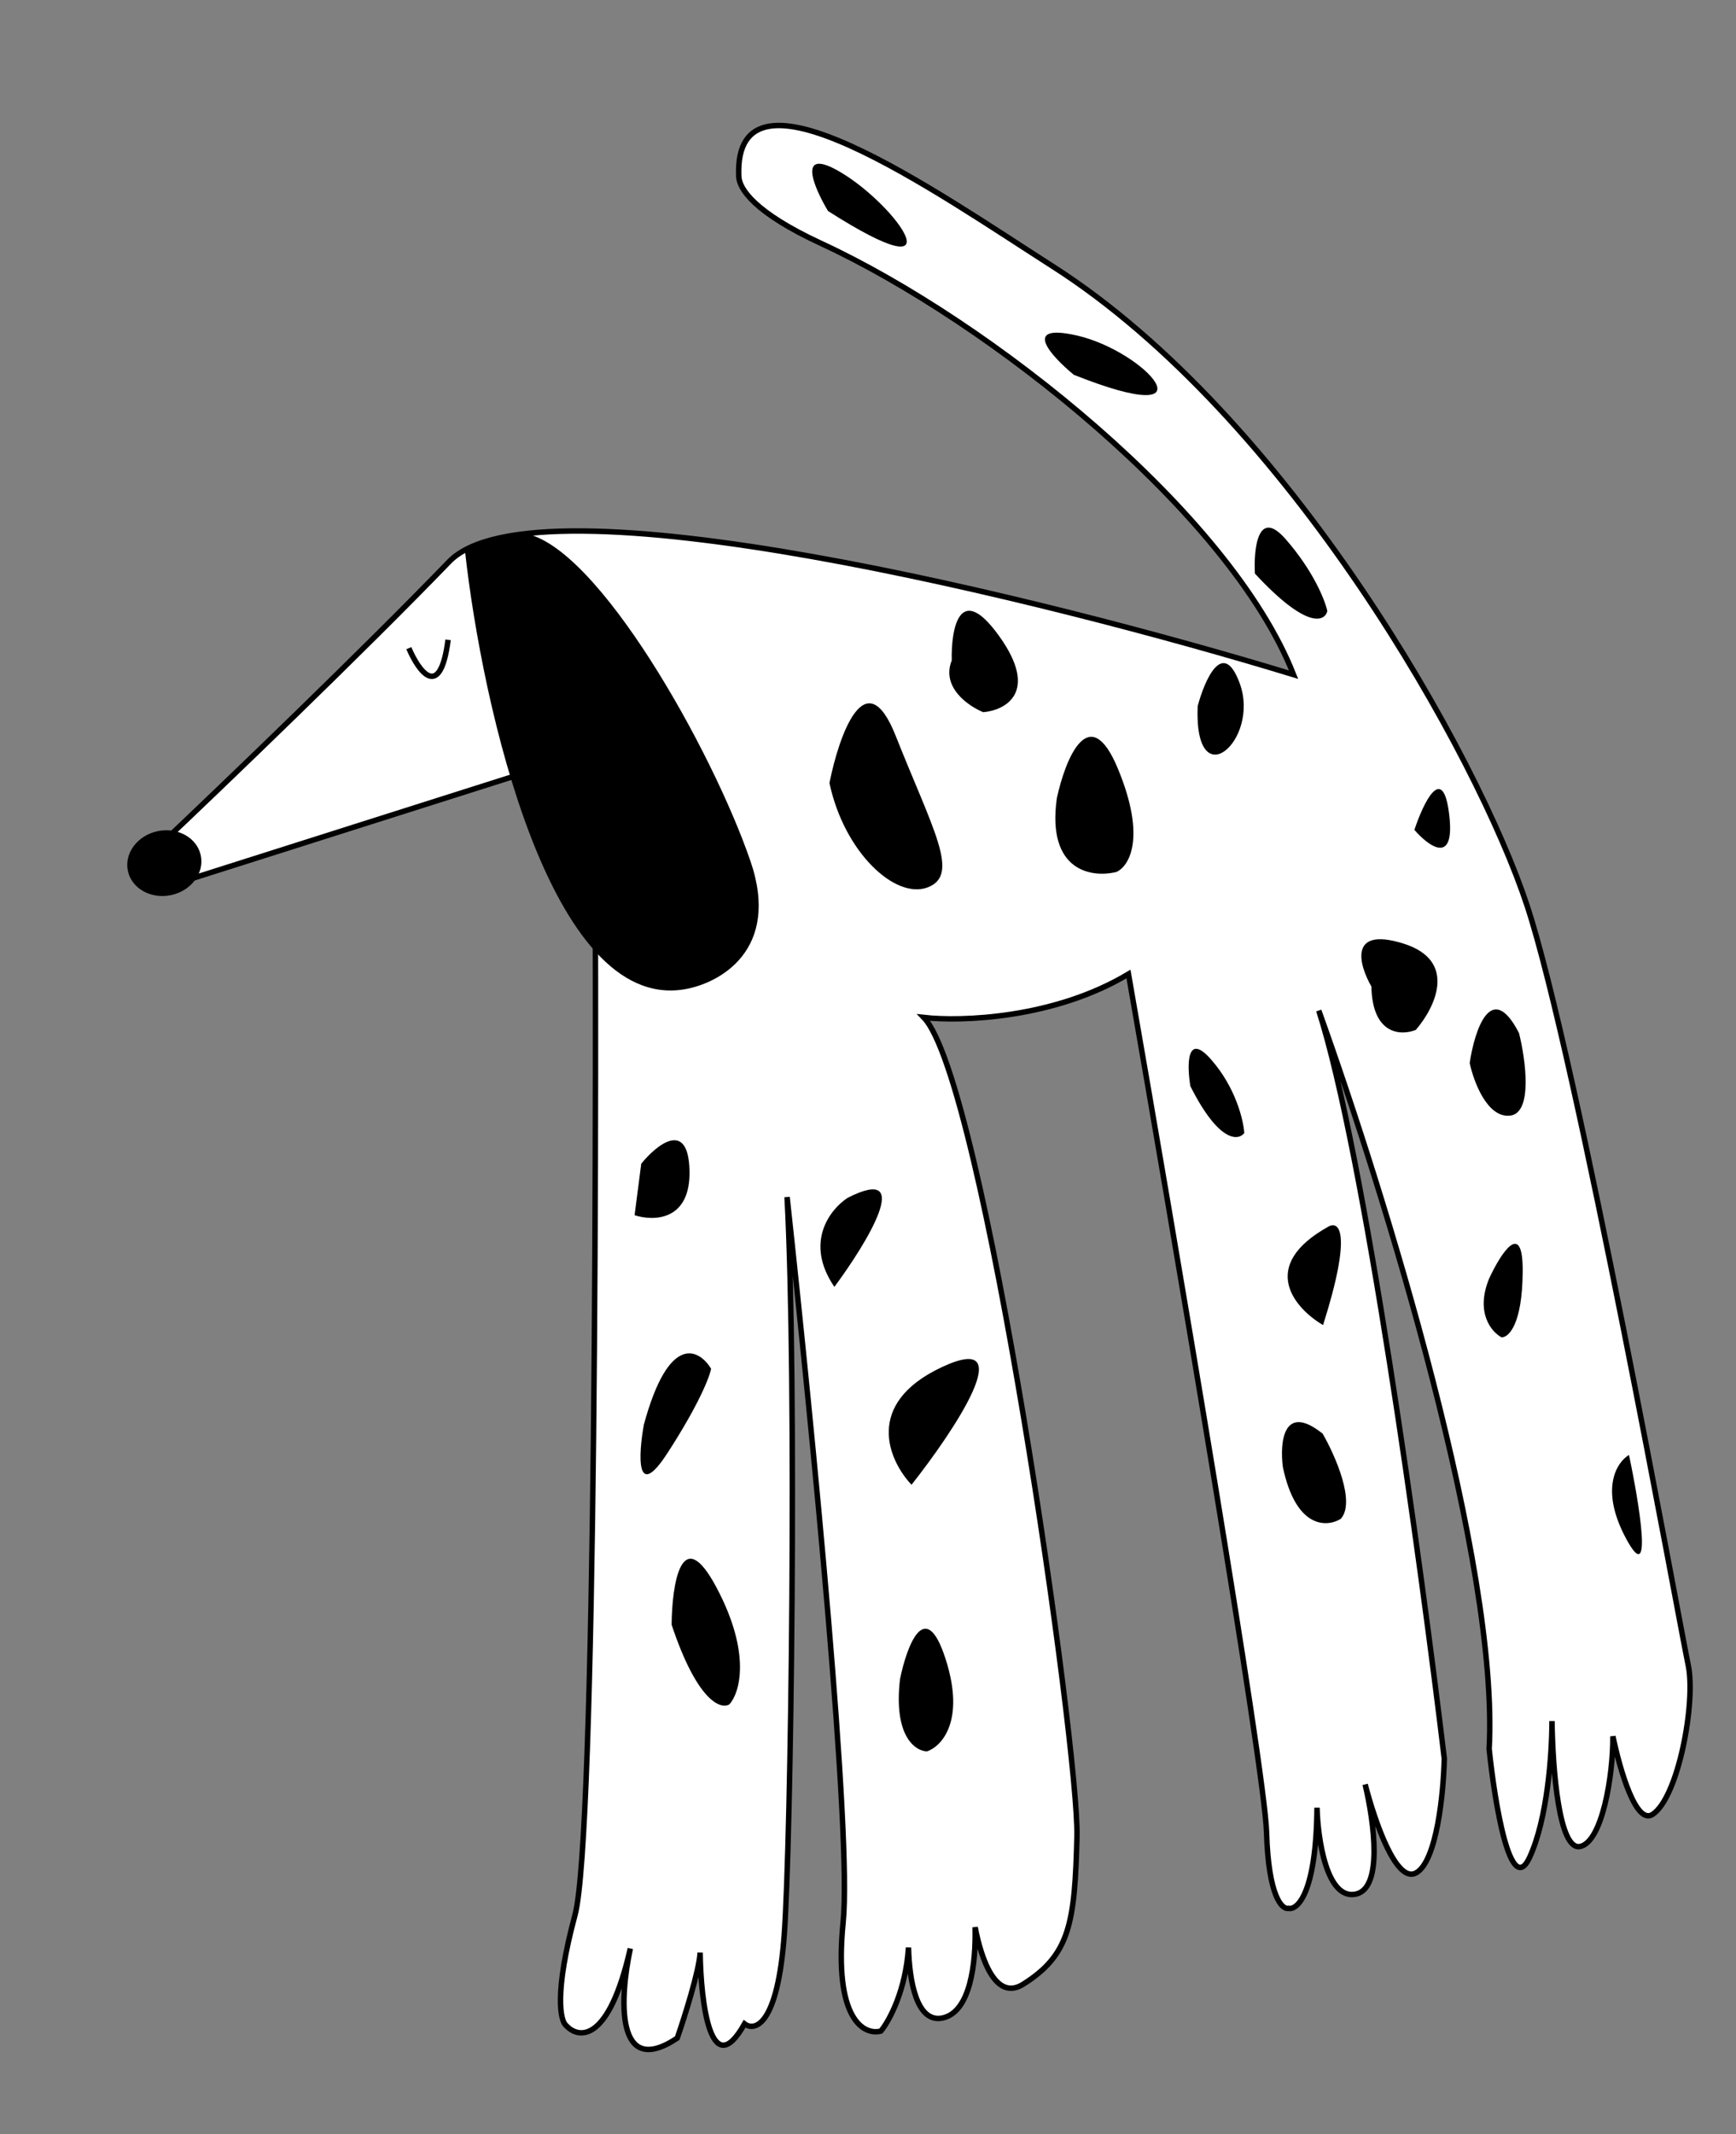 <?xml version="1.0" encoding="UTF-8"?> <svg xmlns="http://www.w3.org/2000/svg" width="319" height="392" viewBox="0 0 319 392" fill="none"><rect x="0" y="0" width="319" height="392" fill="#808080" stroke="none"/> <path d="M109.275 137.882L31.584 162.543L29.923 154.717C40.836 144.395 66.634 119.635 82.528 103.179C98.421 86.722 192.597 110.153 237.698 123.925C226.008 94.205 181.942 59.087 150.894 44.719C138.618 39.037 135.848 34.704 135.752 32.403C134.77 8.915 172.383 35.469 193.451 48.928C236.693 76.551 271.53 138.726 280.64 166.438C289.75 194.15 308.761 298.984 310.214 305.831C311.666 312.679 308.392 330.24 303.655 333.29C300.628 335.238 297.711 325.272 296.377 318.939C296.42 326.161 294.423 338.315 290.365 339.176C286.461 340.004 285.309 324.965 285.188 316.137C285.169 322.302 284.354 334.034 281.09 341.144C277.555 348.845 274.651 331.095 273.64 321.257C275.483 287.292 254.499 219.467 242.331 185.625C250.694 211.619 261.032 286.59 265.396 323.007C265.267 329.167 264.041 342.001 260.168 344.049C256.58 345.947 252.697 334.835 250.853 327.774C252.539 334.913 254.109 346.868 249.144 347.921C243.785 349.058 242.154 337.819 242.009 332.057C241.865 347.626 238.461 350.869 236.777 350.545C235.575 350.8 233.084 348.364 232.737 336.58C232.391 324.795 215.678 226.561 207.365 178.917C193.604 187.152 176.555 187.668 169.75 186.897C180.796 198.354 198.286 321.4 197.896 337.327C197.506 353.255 196.586 359.072 188.038 364.463C182.996 367.643 180.342 360.005 179.183 354.006C179.34 360.527 178.35 369.585 173.202 370.677C168.45 371.686 167.087 363.887 166.942 357.733C166.433 365.566 163.48 371.108 161.866 373.082C158.809 373.901 153.143 371.049 154.932 353.087C156.539 336.957 149.488 264.605 144.632 219.89C146.457 254.312 145.366 338.21 144.111 355.382C142.897 371.996 138.741 373.218 136.815 371.753C130.563 382.892 128.769 367.667 128.653 358.662C128.493 361.967 125.783 370.515 124.449 374.376C113.026 381.99 113.874 366.958 115.828 357.909C111.902 375.256 106.347 374.602 104.035 372.063C102.968 371.267 101.8 366.097 105.656 351.785C109.512 337.474 109.675 203.22 109.275 137.882Z" fill="white" stroke="black"></path> <path d="M164.568 135.115C159.023 121.162 154.156 135.109 152.416 143.826C155.114 156.543 164.507 165.283 170.483 162.993C176.458 160.703 171.499 152.555 164.568 135.115Z" fill="black"></path> <path d="M167.497 272.732C175.42 262.702 187.641 244.333 173.136 251.091C158.631 257.848 163.333 268.334 167.497 272.732Z" fill="black"></path> <path d="M153.323 236.382C159.325 228.294 168.218 213.697 155.774 220.017C152.616 222.05 147.703 228.17 153.323 236.382Z" fill="black"></path> <path d="M126.699 214.943C126.439 205.594 120.679 210.257 117.832 213.757L116.608 223.217C120.081 224.354 126.96 224.292 126.699 214.943Z" fill="black"></path> <path d="M173.726 304.633C169.999 293.157 166.61 302.394 165.381 308.448C164.159 318.929 168.183 321.653 170.348 321.705C173.027 320.796 177.453 316.109 173.726 304.633Z" fill="black"></path> <path d="M222.54 194.609C217.997 189.44 218.109 195.72 218.733 199.506C223.943 209.85 227.509 209.57 228.641 208.137C228.501 205.782 227.083 199.779 222.54 194.609Z" fill="black"></path> <path d="M183.645 116.902C176.291 106.604 174.743 115.553 174.889 121.315C172.916 126.231 177.924 129.701 180.675 130.821C184.729 130.472 190.999 127.199 183.645 116.902Z" fill="black"></path> <path d="M236.257 99.048C231.136 93.183 230.349 100.813 230.596 105.36C240.094 115.612 243.425 114.224 243.903 112.248C243.488 110.292 241.378 104.913 236.257 99.048Z" fill="black"></path> <path d="M259.902 152.438C261.544 147.49 265.121 139.984 266.289 149.55C267.457 159.116 262.518 155.461 259.902 152.438Z" fill="black"></path> <path d="M257.864 173.314C247.716 170.151 249.726 177.255 251.999 181.203C252.177 190.161 257.51 190.256 260.154 189.184C263.619 185.212 268.012 176.477 257.864 173.314Z" fill="black"></path> <path d="M279.127 189.759C274 179.806 270.949 189.279 270.064 195.259C270.79 198.683 273.294 205.41 277.499 204.927C281.704 204.443 280.337 194.613 279.127 189.759Z" fill="black"></path> <path d="M279.805 233.572C279.874 223.744 275.712 230.351 273.622 234.884C271.074 241.149 274.082 244.667 275.905 245.644C277.176 245.715 279.737 243.4 279.805 233.572Z" fill="black"></path> <path d="M243.12 243.4C237.996 240.398 231.023 232.575 244.125 225.297C246.048 224.208 248.539 226.303 243.12 243.4Z" fill="black"></path> <path d="M243.046 263.348C235.781 257.529 235.145 265.024 235.736 269.499C238.143 280.846 243.826 280.56 246.367 278.999C249.166 275.952 245.32 267.295 243.046 263.348Z" fill="black"></path> <path d="M299.333 267.25C297.101 268.576 293.878 273.519 298.839 282.689C303.8 291.858 301.235 276.217 299.333 267.25Z" fill="black"></path> <path d="M205.423 141.197C200.127 128.419 195.73 139.505 194.194 146.646C192.316 160.129 200.709 161.279 205.14 160.169C207.441 159.169 210.718 153.976 205.423 141.197Z" fill="black"></path> <path d="M220.078 129.709C221.377 124.834 224.741 117.169 227.804 125.515C231.632 135.947 219.38 146.724 220.078 129.709Z" fill="black"></path> <path d="M197.328 68.849C193.221 65.482 187.559 59.319 197.769 61.601C210.532 64.454 223.902 79.411 197.328 68.849Z" fill="black"></path> <path d="M152.15 38.759C149.508 34.347 146.285 26.755 154.535 31.677C164.847 37.829 176.637 54.39 152.15 38.759Z" fill="black"></path> <path d="M122.647 266.913C116.804 275.922 117.321 267.191 118.31 261.7C122.904 244.778 128.461 247.79 130.666 251.412C130.427 252.825 128.489 257.905 122.647 266.913Z" fill="black"></path> <path d="M131.649 291.581C125.2 279.456 123.471 291.101 123.412 298.44C128.132 312.567 132.471 314.066 134.05 313.05C135.937 310.946 138.099 303.706 131.649 291.581Z" fill="black"></path> <path d="M75.125 119.06C76.918 123.28 80.87 128.881 82.339 117.53" stroke="black"></path> <path d="M125.67 181.737C101.101 185.723 88.625 129.796 85.459 101.335C85.459 101.335 85.507 100.5 88.903 99.568C92.299 98.636 96.388 97.98 96.388 97.98C109.792 100.247 130.866 137.701 137.905 158.186C143.535 174.574 132.095 180.715 125.67 181.737Z" fill="black"></path> <ellipse cx="30.195" cy="158.549" rx="6.848" ry="6" transform="rotate(-11.978 30.195 158.549)" fill="black"></ellipse> </svg> 